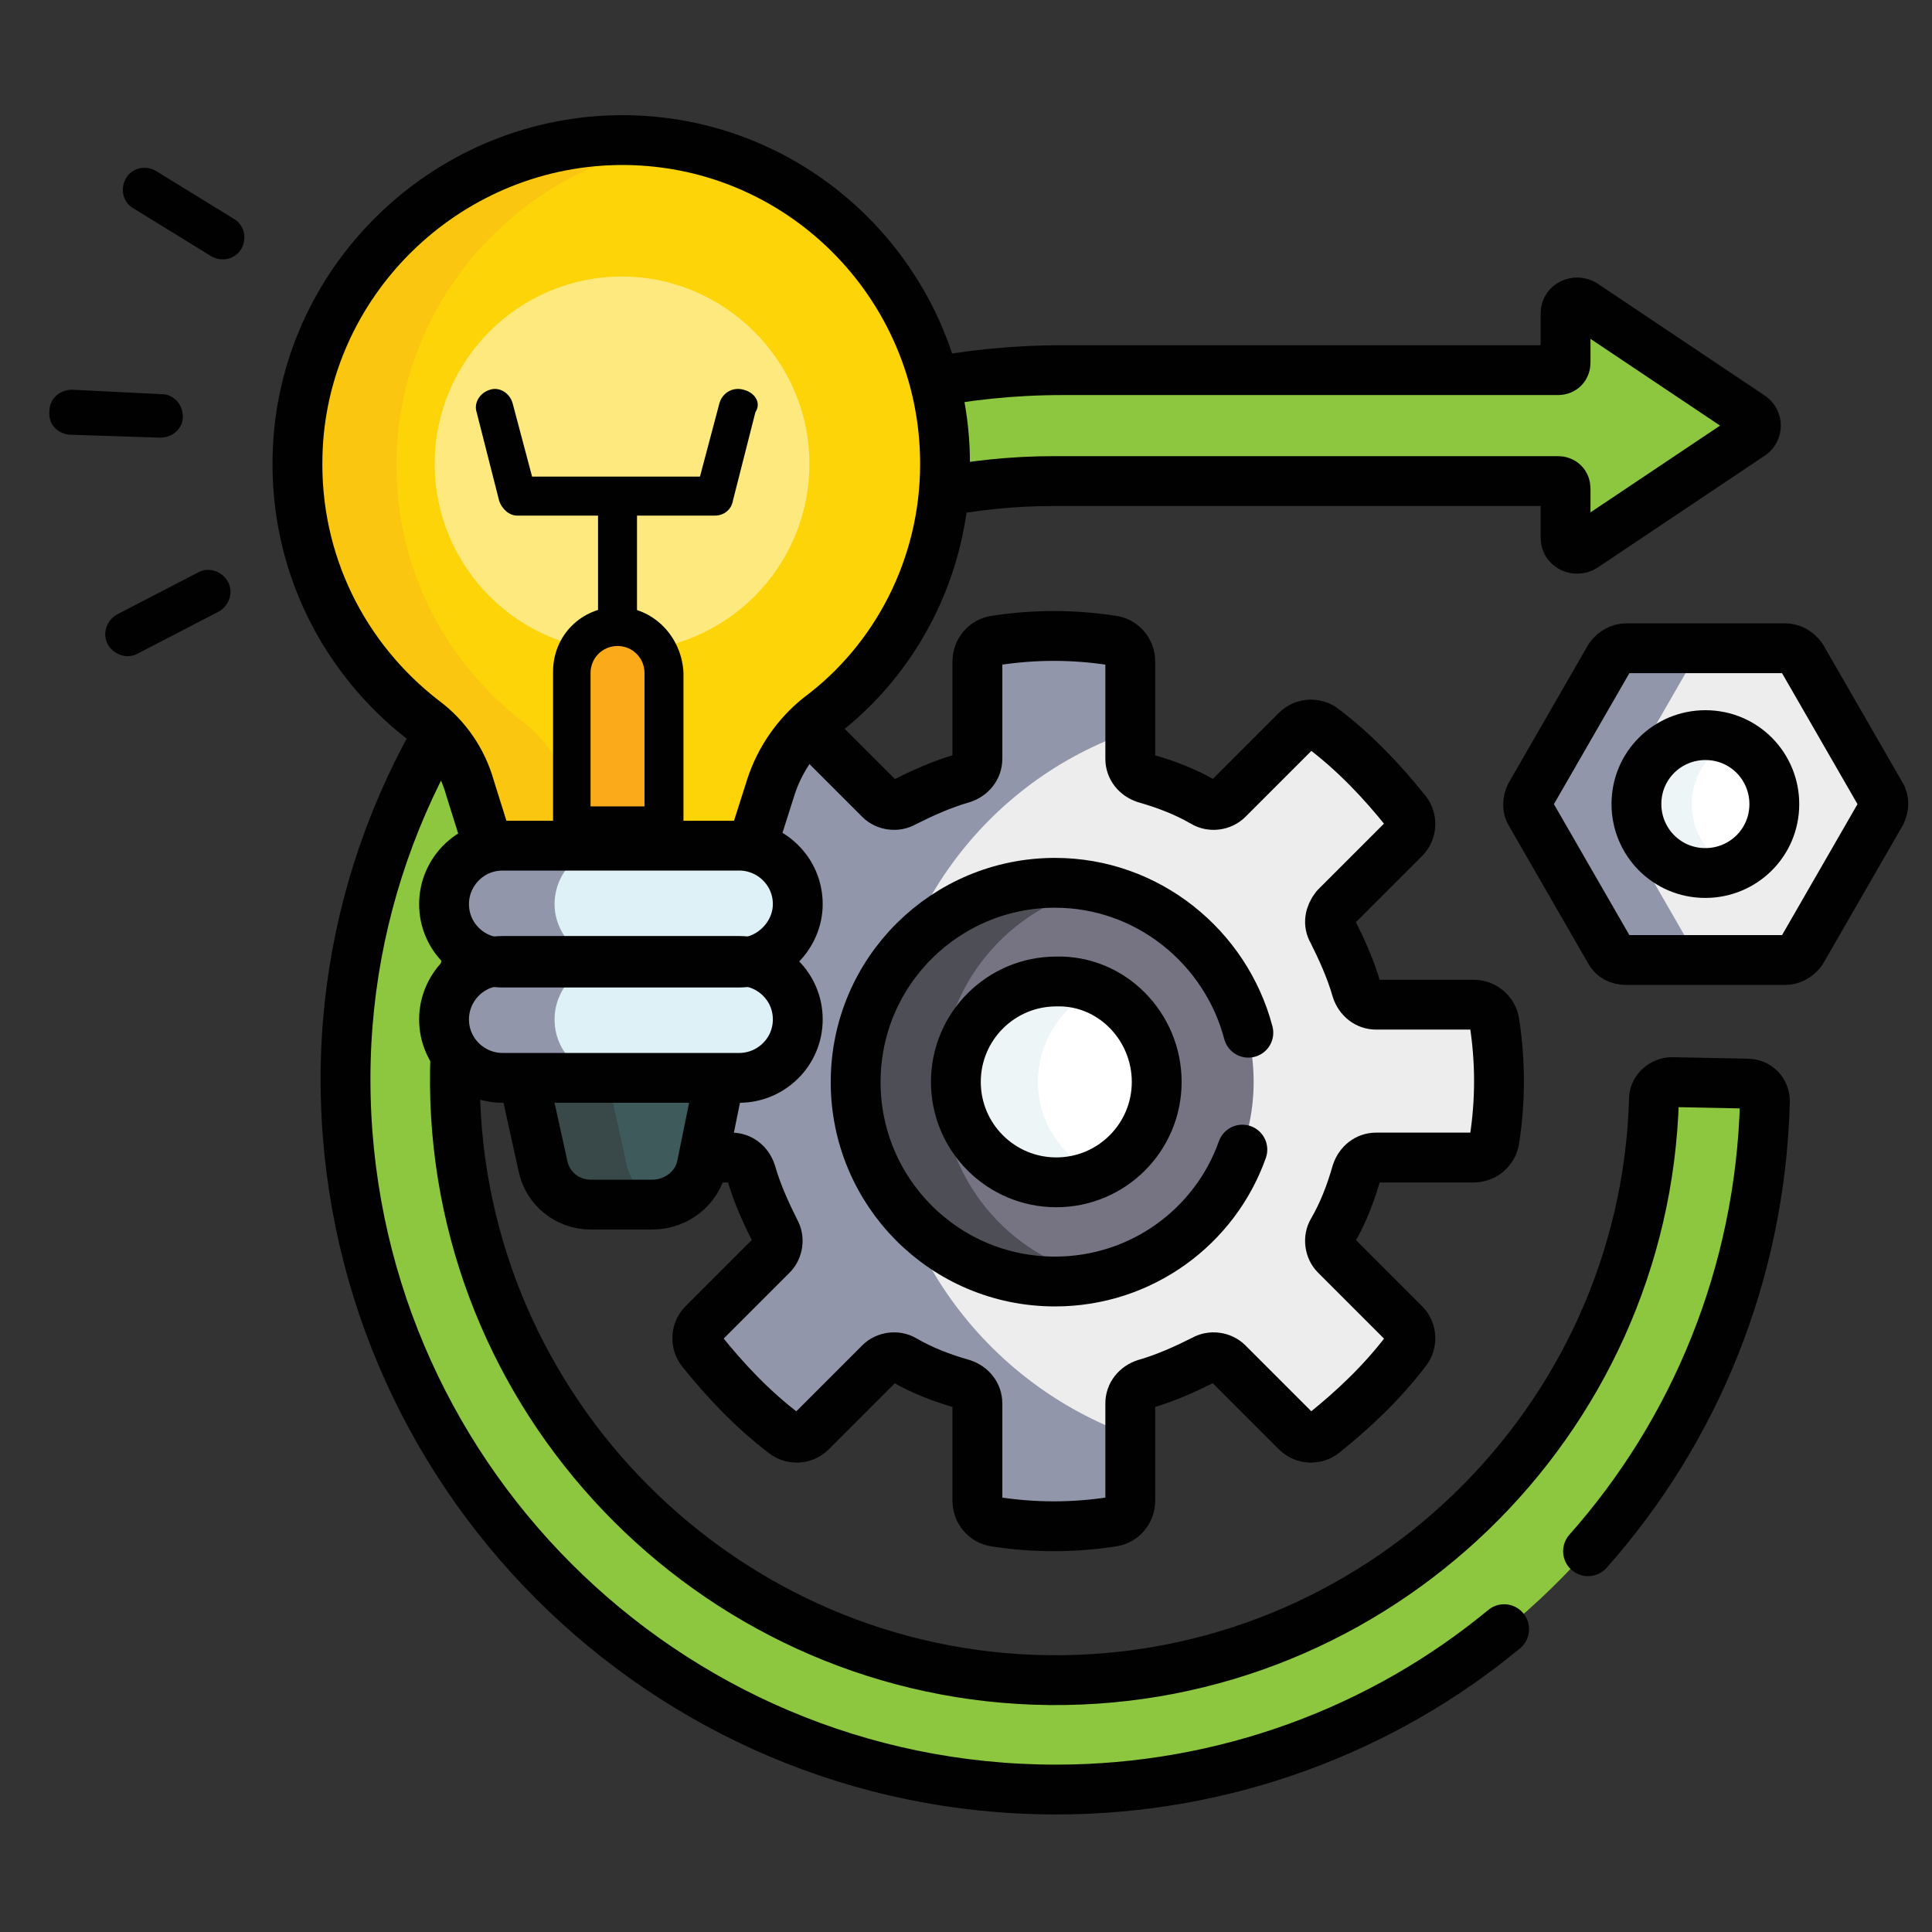 <svg xmlns="http://www.w3.org/2000/svg" xmlns:xlink="http://www.w3.org/1999/xlink" x="0px" y="0px" viewBox="0 0 128.9 128.9" style="enable-background:new 0 0 128.9 128.9;" xml:space="preserve"><rect x="0" y="0" width="128.9" height="128.9" fill="#333333" stroke="none"/><style type="text/css">	.st0{fill:#010101;}	.st1{fill:#EDEDED;}	.st2{fill:#9196AA;}	.st3{fill:none;stroke:#010101;stroke-width:3.325;stroke-linecap:round;stroke-linejoin:round;stroke-miterlimit:13.333;}	.st4{fill:#767483;}	.st5{fill:#4E4E56;}	.st6{fill:#FFFFFF;}	.st7{fill:#EEF5F6;}	.st8{fill:#8DC63F;}	.st9{fill:#FDD407;}	.st10{fill:#FAC610;}	.st11{fill:#FDE97E;}	.st12{fill:#3F5A5A;}	.st13{fill:#394949;}	.st14{fill:#DDF1F7;}	.st15{fill:#FBAA19;}</style><g id="Layer_1"></g><g id="svg8"></g><g id="Capa_1"></g><g id="svg3357">	<g>		<path class="st0" d="M8.9,13.9l5.2,3.2c0.7,0.4,1.6,0.2,2-0.5c0.4-0.7,0.2-1.6-0.5-2l-5.2-3.2c-0.7-0.4-1.6-0.2-2,0.5    C8,12.6,8.2,13.5,8.9,13.9z"></path>		<path class="st0" d="M4.6,29l6.1,0.2c0.8,0,1.5-0.6,1.5-1.4c0-0.8-0.6-1.5-1.4-1.5L4.8,26c-0.8,0-1.5,0.6-1.5,1.4    C3.2,28.3,3.8,28.9,4.6,29z"></path>		<path class="st0" d="M7.2,43c0.4,0.7,1.3,1,2,0.6l5.4-2.8c0.7-0.4,1-1.3,0.6-2c-0.4-0.7-1.3-1-2-0.6l-5.4,2.8    C7.1,41.4,6.8,42.3,7.2,43z"></path>		<g>			<g id="g3365">				<g>					<g id="g3367">						<g id="g3373" transform="translate(330.01,273.43)">							<path id="path3375" class="st1" d="M-240.9-212.9l4.6-4.6c0.5-0.5,0.5-1.3,0.1-1.8c-1.6-2-3.4-3.9-5.5-5.5         c-0.5-0.4-1.3-0.4-1.8,0.1l-4.6,4.6c-0.4,0.4-1.1,0.5-1.6,0.2c-1.2-0.7-2.5-1.2-3.9-1.6c-0.6-0.2-1-0.7-1-1.3v-6.5         c0-0.7-0.5-1.3-1.2-1.4c-1.3-0.2-2.6-0.3-3.9-0.3c-1.3,0-2.6,0.1-3.9,0.3c-0.7,0.1-1.2,0.7-1.2,1.4v6.5c0,0.6-0.4,1.1-1,1.3         c-1.4,0.4-2.7,1-3.9,1.6c-0.5,0.3-1.2,0.2-1.6-0.2l-4.6-4.6c-0.5-0.5-1.3-0.5-1.8-0.1c-2,1.6-3.9,3.4-5.5,5.5         c-0.4,0.5-0.4,1.3,0.1,1.8l4.6,4.6c0.4,0.4,0.5,1.1,0.2,1.6c-0.7,1.2-1.2,2.5-1.6,3.9c-0.2,0.6-0.7,1-1.3,1h-6.5         c-0.7,0-1.3,0.5-1.4,1.2c-0.2,1.3-0.3,2.6-0.3,3.9c0,1.3,0.1,2.6,0.3,3.9c0.1,0.7,0.7,1.2,1.4,1.2h6.5c0.6,0,1.1,0.4,1.3,1         c0.4,1.4,1,2.7,1.6,3.9c0.3,0.5,0.2,1.2-0.2,1.6l-4.6,4.6c-0.5,0.5-0.5,1.3-0.1,1.8c1.6,2,3.4,3.9,5.5,5.5         c0.5,0.4,1.3,0.4,1.8-0.1l4.6-4.6c0.4-0.4,1.1-0.5,1.6-0.2c1.2,0.7,2.5,1.2,3.9,1.6c0.6,0.2,1,0.7,1,1.3v6.5         c0,0.7,0.5,1.3,1.2,1.4c1.3,0.2,2.6,0.3,3.9,0.3c1.3,0,2.6-0.1,3.9-0.3c0.7-0.1,1.2-0.7,1.2-1.4v-6.5c0-0.6,0.4-1.1,1-1.3         c1.4-0.4,2.7-1,3.9-1.6c0.5-0.3,1.2-0.2,1.6,0.2l4.6,4.6c0.5,0.5,1.3,0.5,1.8,0.1c2-1.6,3.9-3.4,5.5-5.5         c0.4-0.5,0.4-1.3-0.1-1.8l-4.6-4.6c-0.4-0.4-0.5-1.1-0.2-1.6c0.7-1.2,1.2-2.5,1.6-3.9c0.2-0.6,0.7-1,1.3-1h6.5         c0.7,0,1.3-0.5,1.4-1.2c0.2-1.3,0.3-2.6,0.3-3.9c0-1.3-0.1-2.6-0.3-3.9c-0.1-0.7-0.7-1.2-1.4-1.2h-6.5c-0.6,0-1.1-0.4-1.3-1         c-0.4-1.4-1-2.7-1.6-3.9C-241.4-211.8-241.3-212.4-240.9-212.9"></path>						</g>						<g id="g3377" transform="translate(193,221.183)">							<path id="path3379" class="st2" d="M-134.2-149c0-10.9,7-20.1,16.7-23.4v-4.5c0-0.7-0.5-1.3-1.2-1.4         c-1.3-0.2-2.6-0.3-3.9-0.3s-2.6,0.1-3.9,0.3c-0.7,0.1-1.2,0.7-1.2,1.4v6.5c0,0.6-0.4,1.1-1,1.3c-1.4,0.4-2.7,1-3.9,1.6         c-0.5,0.3-1.2,0.2-1.6-0.2l-4.6-4.6c-0.5-0.5-1.3-0.5-1.8-0.1c-2,1.6-3.9,3.4-5.5,5.5c-0.4,0.5-0.4,1.3,0.1,1.8l4.6,4.6         c0.4,0.4,0.5,1.1,0.2,1.6c-0.7,1.2-1.2,2.5-1.6,3.9c-0.2,0.6-0.7,1-1.3,1h-6.5c-0.7,0-1.3,0.5-1.4,1.2         c-0.2,1.3-0.3,2.6-0.3,3.9c0,1.3,0.1,2.6,0.3,3.9c0.1,0.7,0.7,1.2,1.4,1.2h6.5c0.6,0,1.1,0.4,1.3,1c0.4,1.4,1,2.7,1.6,3.9         c0.3,0.5,0.2,1.2-0.2,1.6l-4.6,4.6c-0.5,0.5-0.5,1.3-0.1,1.8c1.6,2,3.4,3.9,5.5,5.5c0.5,0.4,1.3,0.4,1.8-0.1l4.6-4.6         c0.4-0.4,1.1-0.5,1.6-0.2c1.2,0.7,2.5,1.2,3.9,1.6c0.6,0.2,1,0.7,1,1.3v6.5c0,0.7,0.5,1.3,1.2,1.4c1.3,0.2,2.6,0.3,3.9,0.3         s2.6-0.1,3.9-0.3c0.7-0.1,1.2-0.7,1.2-1.4v-4.5C-127.3-128.9-134.2-138.2-134.2-149"></path>						</g>						<g id="g3381" transform="translate(330.01,273.43)">							<path id="path3383" class="st3" d="M-240.9-212.9l4.6-4.6c0.5-0.5,0.5-1.3,0.1-1.8c-1.6-2-3.4-3.9-5.5-5.5         c-0.5-0.4-1.3-0.4-1.8,0.1l-4.6,4.6c-0.4,0.4-1.1,0.5-1.6,0.2c-1.2-0.7-2.5-1.2-3.9-1.6c-0.6-0.2-1-0.7-1-1.3v-6.5         c0-0.7-0.5-1.3-1.2-1.4c-1.3-0.2-2.6-0.3-3.9-0.3c-1.3,0-2.6,0.1-3.9,0.3c-0.7,0.1-1.2,0.7-1.2,1.4v6.5c0,0.6-0.4,1.1-1,1.3         c-1.4,0.4-2.7,1-3.9,1.6c-0.5,0.3-1.2,0.2-1.6-0.2l-4.6-4.6c-0.5-0.5-1.3-0.5-1.8-0.1c-2,1.6-3.9,3.4-5.5,5.5         c-0.4,0.5-0.4,1.3,0.1,1.8l4.6,4.6c0.4,0.4,0.5,1.1,0.2,1.6c-0.7,1.2-1.2,2.5-1.6,3.9c-0.2,0.6-0.7,1-1.3,1h-6.5         c-0.7,0-1.3,0.5-1.4,1.2c-0.2,1.3-0.3,2.6-0.3,3.9c0,1.3,0.1,2.6,0.3,3.9c0.1,0.7,0.7,1.2,1.4,1.2h6.5c0.6,0,1.1,0.4,1.3,1         c0.4,1.4,1,2.7,1.6,3.9c0.3,0.5,0.2,1.2-0.2,1.6l-4.6,4.6c-0.5,0.5-0.5,1.3-0.1,1.8c1.6,2,3.4,3.9,5.5,5.5         c0.5,0.4,1.3,0.4,1.8-0.1l4.6-4.6c0.4-0.4,1.1-0.5,1.6-0.2c1.2,0.7,2.5,1.2,3.9,1.6c0.6,0.2,1,0.7,1,1.3v6.5         c0,0.7,0.5,1.3,1.2,1.4c1.3,0.2,2.6,0.3,3.9,0.3c1.3,0,2.6-0.1,3.9-0.3c0.7-0.1,1.2-0.7,1.2-1.4v-6.5c0-0.6,0.4-1.1,1-1.3         c1.4-0.4,2.7-1,3.9-1.6c0.5-0.3,1.2-0.2,1.6,0.2l4.6,4.6c0.5,0.5,1.3,0.5,1.8,0.1c2-1.6,3.9-3.4,5.5-5.5         c0.4-0.5,0.4-1.3-0.1-1.8l-4.6-4.6c-0.4-0.4-0.5-1.1-0.2-1.6c0.7-1.2,1.2-2.5,1.6-3.9c0.2-0.6,0.7-1,1.3-1h6.5         c0.7,0,1.3-0.5,1.4-1.2c0.2-1.3,0.3-2.6,0.3-3.9c0-1.3-0.1-2.6-0.3-3.9c-0.1-0.7-0.7-1.2-1.4-1.2h-6.5c-0.6,0-1.1-0.4-1.3-1         c-0.4-1.4-1-2.7-1.6-3.9C-241.4-211.8-241.3-212.4-240.9-212.9z"></path>						</g>					</g>				</g>			</g>			<g id="g3393" transform="translate(305.341,221.183)">				<path id="path3395" class="st4" d="M-221.7-149c0,7.3-5.9,13.3-13.3,13.3s-13.3-5.9-13.3-13.3s5.9-13.3,13.3-13.3      S-221.7-156.4-221.7-149"></path>			</g>			<g id="g3397" transform="translate(211,221.183)">				<path id="path3399" class="st5" d="M-148.2-149c0-6.4,4.5-11.7,10.5-13c-0.9-0.2-1.8-0.3-2.8-0.3c-7.3,0-13.3,5.9-13.3,13.3      s5.9,13.3,13.3,13.3c1,0,1.9-0.1,2.8-0.3C-143.8-137.3-148.2-142.7-148.2-149"></path>			</g>			<g id="g3401" transform="translate(303.488,236)">				<path id="path3403" class="st3" d="M-220.2-167.1c-1.5-5.7-6.7-10-12.9-10c-7.3,0-13.3,5.9-13.3,13.3c0,7.3,5.9,13.3,13.3,13.3      c5.8,0,10.7-3.7,12.5-8.8"></path>			</g>			<g id="g3405" transform="translate(275.874,221.183)">				<path id="path3407" class="st6" d="M-198.7-149c0,3.7-3,6.7-6.7,6.7c-3.7,0-6.7-3-6.7-6.7c0-3.7,3-6.7,6.7-6.7      C-201.7-155.8-198.7-152.7-198.7-149"></path>			</g>			<g id="g3409" transform="translate(240.25,221.183)">				<path id="path3411" class="st7" d="M-171-149c0-2.7,1.6-5.1,3.9-6.1c-0.8-0.4-1.8-0.6-2.8-0.6c-3.7,0-6.7,3-6.7,6.7      c0,3.7,3,6.7,6.7,6.7c1,0,1.9-0.2,2.8-0.6C-169.4-144-171-146.3-171-149"></path>			</g>			<g id="g3413" transform="translate(275.874,221.183)">				<path id="path3415" class="st3" d="M-198.7-149c0,3.7-3,6.7-6.7,6.7c-3.7,0-6.7-3-6.7-6.7c0-3.7,3-6.7,6.7-6.7      C-201.7-155.8-198.7-152.7-198.7-149z"></path>			</g>		</g>		<g>			<g id="g3417" transform="translate(425.718,215.931)">				<path id="path3419" class="st8" d="M-315.4-142.6c-0.6,21.6-18.5,39-40.3,38.8c-21.7-0.2-39.5-17.9-39.7-39.7      c-0.2-22.2,17.8-40.3,40-40.3h33.6c0.3,0,0.5,0.2,0.5,0.5v3.3c0,0.6,0.7,0.9,1.2,0.6l11.2-7.5c0.4-0.3,0.4-0.9,0-1.2l-11.2-7.5      c-0.5-0.3-1.2,0-1.2,0.6v3.3c0,0.3-0.2,0.5-0.5,0.5h-33.1c-26,0-47.8,21.3-47.8,47.3c0,26.1,21.2,47.4,47.4,47.4      c25.7,0,46.7-20.5,47.4-46.1c0-0.7-0.5-1.2-1.2-1.2l-5-0.1C-314.8-143.8-315.3-143.3-315.4-142.6"></path>			</g>			<g id="g3421" transform="translate(405.752,79.996)">				<path id="path3423" class="st3" d="M-299.8,23.5c7.1-8,11.5-18.5,11.8-30c0-0.7-0.5-1.2-1.2-1.2l-5-0.1c-0.6,0-1.2,0.5-1.2,1.1      c-0.6,21.6-18.5,39-40.3,38.8c-21.7-0.2-39.5-17.9-39.7-39.7c-0.2-22.2,17.8-40.3,40-40.3h33.6c0.3,0,0.5,0.2,0.5,0.5v3.3      c0,0.6,0.7,0.9,1.2,0.6l11.2-7.5c0.4-0.3,0.4-0.9,0-1.2l-11.2-7.5c-0.5-0.3-1.2,0-1.2,0.6v3.3c0,0.3-0.2,0.5-0.5,0.5h-33.1      c-26,0-47.8,21.3-47.8,47.3c0,26.1,21.2,47.4,47.4,47.4c11.3,0,21.8-4,29.9-10.7"></path>			</g>		</g>		<g>			<g id="g3425" transform="translate(465.102,351.651)">				<path id="path3427" class="st1" d="M-346-308.4h-10.6c-0.4,0-0.8,0.2-1.1,0.6l-5.3,9.2c-0.2,0.4-0.2,0.9,0,1.2l5.3,9.2      c0.2,0.4,0.6,0.6,1.1,0.6h10.6c0.4,0,0.8-0.2,1.1-0.6l5.3-9.2c0.2-0.4,0.2-0.9,0-1.2l-5.3-9.2      C-345.2-308.2-345.6-308.4-346-308.4"></path>			</g>			<g id="g3429" transform="translate(437.729,260.224)">				<path id="path3431" class="st2" d="M-324.7-196.7l-5.3-9.2c-0.2-0.4-0.2-0.9,0-1.2l5.3-9.2c0.2-0.4,0.6-0.6,1.1-0.6h-5.6      c-0.4,0-0.8,0.2-1.1,0.6l-5.3,9.2c-0.2,0.4-0.2,0.9,0,1.2l5.3,9.2c0.2,0.4,0.6,0.6,1.1,0.6h5.6      C-324.1-196.1-324.5-196.3-324.7-196.7"></path>			</g>			<g id="g3433" transform="translate(465.102,351.651)">				<path id="path3435" class="st3" d="M-346-308.4h-10.6c-0.4,0-0.8,0.2-1.1,0.6l-5.3,9.2c-0.2,0.4-0.2,0.9,0,1.2l5.3,9.2      c0.2,0.4,0.6,0.6,1.1,0.6h10.6c0.4,0,0.8-0.2,1.1-0.6l5.3-9.2c0.2-0.4,0.2-0.9,0-1.2l-5.3-9.2      C-345.2-308.2-345.6-308.4-346-308.4z"></path>			</g>			<g id="g3437" transform="translate(462.08,304.546)">				<path id="path3439" class="st6" d="M-343.7-250.9c0,2.6-2.1,4.6-4.6,4.6c-2.6,0-4.6-2.1-4.6-4.6c0-2.6,2.1-4.6,4.6-4.6      C-345.7-255.5-343.7-253.4-343.7-250.9"></path>			</g>			<g id="g3441" transform="translate(437.076,304.546)">				<path id="path3443" class="st7" d="M-324.2-250.9c0-1.9,1.1-3.5,2.8-4.2c-0.6-0.3-1.2-0.4-1.9-0.4c-2.6,0-4.6,2.1-4.6,4.6      c0,2.6,2.1,4.6,4.6,4.6c0.7,0,1.3-0.1,1.9-0.4C-323.1-247.3-324.2-249-324.2-250.9"></path>			</g>			<g id="g3445" transform="translate(462.08,304.546)">				<path id="path3447" class="st3" d="M-343.7-250.9c0,2.6-2.1,4.6-4.6,4.6c-2.6,0-4.6-2.1-4.6-4.6c0-2.6,2.1-4.6,4.6-4.6      C-345.7-255.5-343.7-253.4-343.7-250.9z"></path>			</g>		</g>		<g id="g3449" transform="translate(113.345,504.489)">			<path id="path3451" class="st9" d="M-72.2-495.1c-11.5,0.2-21,9.5-21.3,21c-0.2,7.2,3.1,13.6,8.4,17.7c1.5,1.1,2.6,2.7,3.1,4.5     l1.3,4.2c0.3-0.1,0.5-0.1,0.8-0.1H-64c0.3,0,0.6,0,0.8,0.1l1.3-4.3c0.6-1.8,1.7-3.4,3.2-4.6c5.1-4,8.3-10.1,8.3-17     C-50.3-485.6-60.2-495.3-72.2-495.1"></path>		</g>		<g id="g3453" transform="translate(99.159,309.429)">			<path id="path3455" class="st10" d="M-61.2-256.8c-0.6-1.8-1.6-3.4-3.1-4.5c-5.3-4.1-8.6-10.5-8.4-17.7     c0.3-10.5,8.2-19.2,18.3-20.8c-1.2-0.2-2.4-0.3-3.6-0.3c-11.5,0.2-21,9.5-21.3,21c-0.2,7.2,3.1,13.6,8.4,17.7     c1.5,1.1,2.6,2.7,3.1,4.5l1.3,4.2c0.3-0.1,0.5-0.1,0.8-0.1h5.7L-61.2-256.8z"></path>		</g>		<g id="g3457" transform="translate(212.252,407.049)">			<path id="path3459" class="st3" d="M-149.2-376.1c0-12-9.8-21.8-21.9-21.6c-11.5,0.2-21,9.5-21.3,21c-0.2,7.2,3.1,13.6,8.4,17.7     c1.5,1.1,2.6,2.7,3.1,4.5l4.8,15.3h10.4l4.9-15.4c0.6-1.8,1.7-3.4,3.2-4.6C-152.5-363-149.2-369.2-149.2-376.1z"></path>		</g>		<g id="g3461" transform="translate(171.302,407.049)">			<path id="path3463" class="st11" d="M-117.3-376.1c0,6.9-5.6,12.5-12.5,12.5c-6.9,0-12.5-5.6-12.5-12.5c0-6.9,5.6-12.5,12.5-12.5     C-123-388.6-117.3-383-117.3-376.1"></path>		</g>		<g id="g3485" transform="translate(85.149,223.313)">			<path id="path3487" class="st12" d="M-50.3-151.6c0,0,0,0.1,0,0.1l1.3,5.9c0.3,1.5,1.7,2.6,3.2,2.6h4.2c1.6,0,2.9-1.1,3.2-2.6     l1.2-5.9c0,0,0-0.1,0-0.1H-50.3z"></path>		</g>		<g id="g3489" transform="translate(116.41,196)">			<path id="path3491" class="st13" d="M-74.6-118.3l-1.3-5.9c0,0,0-0.1,0-0.1h-5.6c0,0,0,0.1,0,0.1l1.3,5.9     c0.3,1.5,1.7,2.6,3.2,2.6h4.2c0.2,0,0.5,0,0.7-0.1C-73.4-116-74.3-117-74.6-118.3"></path>		</g>		<g id="g3493" transform="translate(124.42,184.269)">			<path id="path3495" class="st3" d="M-80.9-103.9H-85c-1.6,0-2.9-1.1-3.2-2.6l-1.3-5.9c-0.4-2.1,1.1-4,3.2-4h6.7     c2.1,0,3.7,1.9,3.2,4l-1.2,5.9C-77.9-105-79.3-103.9-80.9-103.9z"></path>		</g>		<g id="g3497" transform="translate(150.426,257.121)">			<path id="path3499" class="st14" d="M-101.1-192.9h-15.8c-2.1,0-3.9-1.7-3.9-3.9c0-2.1,1.7-3.9,3.9-3.9h15.8     c2.1,0,3.9,1.7,3.9,3.9C-97.2-194.7-99-192.9-101.1-192.9"></path>		</g>		<g id="g3501" transform="translate(95,274.524)">			<path id="path3503" class="st2" d="M-58-214.2L-58-214.2c0-2.1,1.7-3.9,3.9-3.9h-7.4c-2.1,0-3.9,1.7-3.9,3.9     c0,2.1,1.7,3.9,3.9,3.9h7.4C-56.2-210.3-58-212.1-58-214.2"></path>		</g>		<g id="g3505" transform="translate(150.426,222.313)">			<path id="path3507" class="st14" d="M-101.1-150.4h-15.8c-2.1,0-3.9-1.7-3.9-3.9c0-2.1,1.7-3.9,3.9-3.9h15.8     c2.1,0,3.9,1.7,3.9,3.9C-97.2-152.1-99-150.4-101.1-150.4"></path>		</g>		<g id="g3509" transform="translate(95,239.717)">			<path id="path3511" class="st2" d="M-58-171.7c0-2.1,1.7-3.9,3.9-3.9h-7.4c-2.1,0-3.9,1.7-3.9,3.9c0,2.1,1.7,3.9,3.9,3.9h7.4     C-56.2-167.8-58-169.5-58-171.7"></path>		</g>		<g id="g3513" transform="translate(150.426,257.121)">			<path id="path3515" class="st3" d="M-101.1-192.9h-15.8c-2.1,0-3.9-1.7-3.9-3.9c0-2.1,1.7-3.9,3.9-3.9h15.8     c2.1,0,3.9,1.7,3.9,3.9C-97.2-194.7-99-192.9-101.1-192.9z"></path>		</g>		<g id="g3517" transform="translate(150.426,222.313)">			<path id="path3519" class="st3" d="M-101.1-150.4h-15.8c-2.1,0-3.9-1.7-3.9-3.9c0-2.1,1.7-3.9,3.9-3.9h15.8     c2.1,0,3.9,1.7,3.9,3.9C-97.2-152.1-99-150.4-101.1-150.4z"></path>		</g>		<path class="st15" d="M41.2,41.8c-1.7,0-3.1,1.4-3.1,3.1v10.2h6.1V44.9C44.2,43.2,42.9,41.8,41.2,41.8z"></path>		<path class="st0" d="M49.6,26c-0.7-0.2-1.4,0.2-1.6,0.9l-1.3,4.9H35.5l-1.3-4.9c-0.2-0.7-0.9-1.1-1.5-0.9    c-0.7,0.2-1.1,0.9-0.9,1.5l1.5,5.9c0.2,0.6,0.7,1,1.2,1h13.2c0.6,0,1.1-0.4,1.2-1l1.5-5.9C50.8,26.9,50.4,26.2,49.6,26L49.6,26z"></path>		<path class="st0" d="M41.2,32.4c-0.7,0-1.3,0.6-1.3,1.3v7.7c0,0.7,0.6,1.3,1.3,1.3c0.7,0,1.3-0.6,1.3-1.3v-7.7    C42.5,33,41.9,32.4,41.2,32.4z"></path>		<path class="st0" d="M41.2,40.5c-2.4,0-4.3,1.9-4.3,4.3v10.2c0,0.7,0.6,1.3,1.3,1.3h6.1c0.7,0,1.3-0.6,1.3-1.3V44.9    C45.5,42.5,43.6,40.5,41.2,40.5z M43,53.8h-3.6v-8.9c0-1,0.8-1.8,1.8-1.8c1,0,1.8,0.8,1.8,1.8V53.8z"></path>	</g></g></svg>